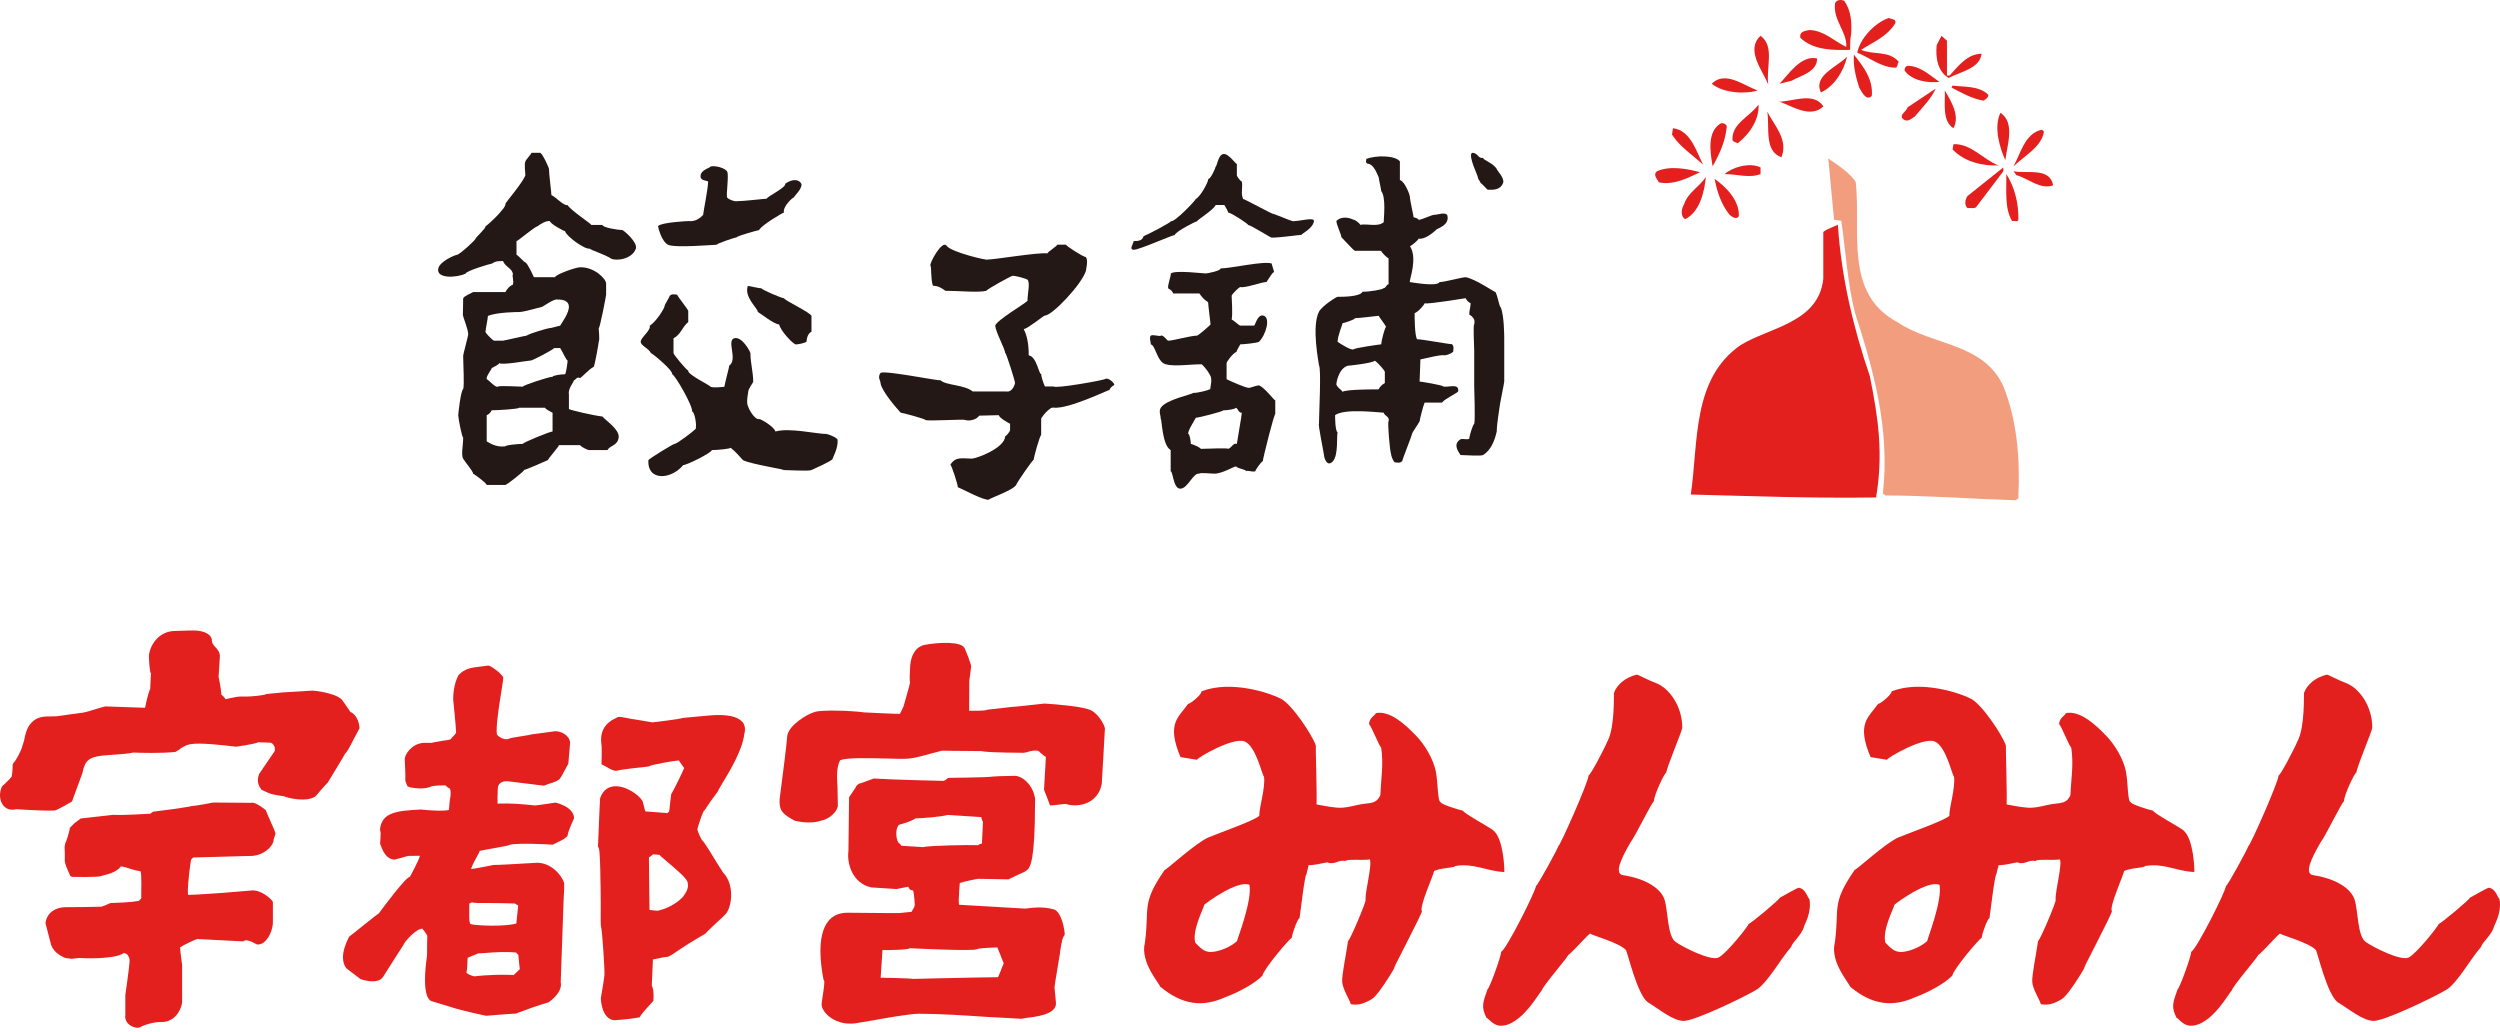 <svg width="310" height="128" viewBox="0 0 310 128" fill="none" xmlns="http://www.w3.org/2000/svg">
<path d="M185.193 102.975C184.648 102.551 181.378 100.775 181.418 100.523C181.004 100.462 178.602 99.715 178.643 99.463C178.239 99.392 178.33 97.071 178.037 95.628C177.734 94.174 176.735 92.398 175.564 91.197C174.404 89.996 172.435 88.078 170.609 88.421C170.568 88.674 169.69 89.057 169.781 89.844C169.983 89.875 171.063 92.64 171.265 92.691C171.578 94.81 171.244 96.526 171.164 98.595C170.76 99.503 170.215 99.564 169.155 99.675C168.106 99.786 166.995 100.25 165.794 100.149C164.603 100.048 163.463 99.766 163.251 99.746C163.321 98.635 163.12 92.68 163.16 92.428C162.716 91.136 160.213 87.361 158.84 86.645C157.457 85.918 152.613 84.303 148.999 85.726C148.929 86.241 147.526 87.311 147.324 87.281C146.113 88.996 144.619 89.713 146.385 93.882C147.001 93.982 147.808 94.114 148.424 94.215C148.464 93.962 152.815 91.419 154.288 91.923C155.752 92.438 156.519 96.243 156.731 96.274C156.963 97.606 156.075 100.331 156.165 101.128C155.893 101.613 151.502 103.167 149.908 103.813C148.313 104.459 144.619 107.901 144.417 107.87C141.45 112.16 142.57 112.594 141.965 116.914C141.339 119.326 143.872 122.071 143.842 122.324C146.648 124.675 149.181 124.908 151.997 123.626C153.561 123.05 155.631 121.94 156.549 120.971C156.65 120.214 159.971 116.288 160.172 116.308C160.283 115.551 160.939 113.835 161.141 113.866C161.323 112.584 161.807 108.345 162.019 108.375C162.09 107.87 162.191 107.78 162.262 107.285C163.584 107.265 164.765 106.75 164.724 107.002C165.744 107.174 165.855 106.599 166.874 106.76C166.915 106.498 169.004 106.71 169.852 106.568C170.185 107.144 169.276 110.515 169.327 111.554C169.529 111.585 167.349 116.712 167.157 116.682C166.904 118.458 166.38 120.87 166.43 121.759C166.491 122.647 167.369 123.989 167.5 124.524C168.439 124.686 169.155 124.443 170.094 123.898C171.164 123.242 173.768 118.559 172.94 119.932C172.112 121.294 176.513 113.008 176.311 112.978C175.978 112.402 177.754 108.527 177.825 108.022C178.501 107.608 180.389 107.638 180.429 107.386C182.781 106.992 184.254 108.022 186.535 108.133C186.566 107.881 186.455 103.985 185.173 102.975H185.193ZM153.41 116.682C152.693 117.348 151.402 117.933 150.352 118.034C149.302 118.135 148.858 117.53 148.202 116.884C147.808 115.269 149.292 112.574 149.332 112.19C149.706 111.857 153.461 109.102 154.934 109.718C155.277 111.726 153.46 116.298 153.4 116.672L153.41 116.682Z" fill="#E4201E"/>
<path d="M196.972 96.162C197.174 96.162 198.687 93.377 199.455 91.641C200.212 89.915 200.111 86.362 200.131 85.918C200.524 84.848 201.584 83.98 202.957 83.657C203.149 83.657 204.471 84.394 205.238 84.656C207.034 85.292 208.629 87.674 208.599 90.248C208.569 90.692 206.671 95.123 206.631 95.779C206.439 95.779 205.117 98.494 205.076 99.382C204.875 99.362 202.644 103.934 202.24 104.358C200.958 106.558 200.121 108.365 201.291 108.527C204.128 108.961 205.954 110.192 206.399 111.544C206.843 112.917 206.742 116.096 207.791 116.813C208.831 117.519 212.121 119.175 213.08 118.741C214.039 118.307 216.825 114.794 216.825 114.572C217.027 114.572 220.68 111.544 220.69 111.322C221.084 111.11 222.86 110.081 223.052 110.081C223.95 110.202 224.172 111.454 224.364 111.454C224.697 113.22 223.678 114.744 223.678 114.966C223.385 115.975 222.164 116.934 222.134 117.378C220.741 118.973 219.146 121.93 217.753 122.758C216.371 123.585 210.052 126.664 208.72 126.593C207.388 126.533 205.773 125.16 204.319 124.272C202.977 123.262 201.806 118.004 201.604 117.792C200.736 116.863 197.365 115.985 197.194 115.763C197.002 115.743 195.044 118.034 194.438 118.448C194.438 118.67 191.188 122.404 191.168 122.849C190.976 122.849 188.675 127.279 186.031 127.189C185.112 127.158 184.527 126.22 184.325 126.21C183.629 124.837 183.881 124.322 184.456 122.657C184.648 122.657 186.122 118.67 186.152 118.004C186.747 117.812 190.421 110.515 190.462 109.859C190.643 109.859 193.217 105.135 193.227 104.933C193.419 104.943 196.941 97.041 196.982 96.162H196.972Z" fill="#E4201E"/>
<path d="M270.772 102.975C270.227 102.551 266.957 100.775 266.987 100.523C266.583 100.462 264.171 99.715 264.212 99.463C263.798 99.392 263.899 97.071 263.606 95.628C263.313 94.174 262.304 92.398 261.133 91.197C259.973 89.996 258.004 88.078 256.178 88.421C256.147 88.674 255.259 89.057 255.35 89.844C255.552 89.875 256.622 92.64 256.834 92.691C257.157 94.81 256.813 96.526 256.733 98.595C256.339 99.503 255.784 99.564 254.724 99.675C253.664 99.786 252.564 100.25 251.363 100.149C250.172 100.048 249.032 99.766 248.82 99.746C248.89 98.635 248.699 92.68 248.729 92.428C248.285 91.136 245.782 87.361 244.399 86.645C243.026 85.918 238.172 84.303 234.568 85.726C234.498 86.241 233.095 87.311 232.883 87.281C231.672 88.996 230.178 89.713 231.954 93.882C232.57 93.982 233.377 94.114 233.983 94.215C234.023 93.962 238.373 91.419 239.847 91.923C241.321 92.438 242.078 96.243 242.289 96.274C242.522 97.606 241.644 100.331 241.734 101.128C241.462 101.613 237.071 103.167 235.467 103.813C233.872 104.459 230.178 107.901 229.976 107.87C227.009 112.16 228.129 112.594 227.513 116.914C226.898 119.326 229.431 122.071 229.391 122.324C232.186 124.675 234.73 124.908 237.546 123.626C239.11 123.05 241.179 121.94 242.088 120.971C242.199 120.214 245.509 116.288 245.721 116.308C245.832 115.551 246.488 113.835 246.69 113.866C246.872 112.584 247.366 108.345 247.568 108.375C247.629 107.87 247.74 107.78 247.82 107.285C249.133 107.265 250.324 106.75 250.293 107.002C251.303 107.174 251.424 106.599 252.443 106.76C252.483 106.498 254.563 106.71 255.421 106.568C255.754 107.144 254.835 110.515 254.896 111.554C255.098 111.585 252.917 116.712 252.716 116.682C252.473 118.458 251.949 120.87 251.999 121.759C252.049 122.647 252.938 123.989 253.069 124.524C254.008 124.686 254.724 124.443 255.653 123.898C256.723 123.242 259.327 118.559 258.499 119.932C257.681 121.294 262.072 113.008 261.87 112.978C261.537 112.402 263.313 108.527 263.384 108.022C264.06 107.608 265.948 107.638 265.988 107.386C268.34 106.992 269.803 108.022 272.094 108.133C272.135 107.881 272.014 103.985 270.742 102.975H270.772ZM238.989 116.682C238.262 117.348 236.97 117.933 235.931 118.034C234.891 118.135 234.437 117.53 233.781 116.884C233.387 115.269 234.861 112.574 234.911 112.19C235.275 111.857 239.04 109.102 240.503 109.718C240.856 111.726 239.029 116.298 238.979 116.672L238.989 116.682Z" fill="#E4201E"/>
<path d="M282.541 96.162C282.732 96.162 284.256 93.377 285.013 91.641C285.78 89.915 285.669 86.362 285.7 85.918C286.083 84.848 287.163 83.98 288.526 83.657C288.718 83.657 290.04 84.394 290.807 84.656C292.603 85.292 294.198 87.674 294.158 90.248C294.127 90.692 292.23 95.123 292.2 95.779C292.008 95.779 290.686 98.494 290.645 99.382C290.443 99.362 288.223 103.934 287.809 104.358C286.527 106.558 285.7 108.365 286.86 108.527C289.697 108.961 291.523 110.192 291.967 111.544C292.412 112.917 292.311 116.096 293.36 116.813C294.4 117.519 297.69 119.175 298.649 118.741C299.608 118.307 302.384 114.794 302.394 114.572C302.595 114.572 306.249 111.544 306.259 111.322C306.653 111.11 308.429 110.081 308.621 110.081C309.519 110.202 309.751 111.454 309.933 111.454C310.266 113.22 309.247 114.744 309.237 114.966C308.944 115.975 307.713 116.934 307.682 117.378C306.29 118.973 304.695 121.93 303.312 122.758C301.919 123.585 295.601 126.664 294.279 126.593C292.947 126.533 291.332 125.16 289.868 124.272C288.536 123.262 287.355 118.004 287.163 117.792C286.285 116.863 282.924 115.985 282.742 115.763C282.551 115.743 280.603 118.034 279.997 118.448C279.987 118.67 276.747 122.404 276.727 122.849C276.535 122.849 274.244 127.279 271.59 127.189C270.671 127.158 270.086 126.22 269.894 126.21C269.198 124.837 269.44 124.322 270.025 122.657C270.217 122.657 271.691 118.67 271.721 118.004C272.316 117.812 276 110.515 276.02 109.859C276.212 109.859 278.776 105.135 278.786 104.933C278.988 104.943 282.5 97.041 282.541 96.162Z" fill="#E4201E"/>
<path d="M23.654 78.177L21.716 78.237C20.797 78.247 20.01 78.601 19.415 79.237C18.718 79.983 18.446 80.962 18.466 81.437C18.466 81.437 18.516 83.334 18.738 83.566C18.698 83.496 18.668 84.515 18.668 84.515C18.668 84.515 18.627 85.333 18.627 85.424C18.405 85.827 18.092 87.2 17.991 87.765C17.588 87.755 13.056 87.594 13.056 87.594L12.339 87.785C11.653 88.007 10.391 88.411 9.988 88.401L7.041 88.815L6.324 88.835C5.547 88.835 4.578 88.815 3.841 89.683C3.296 90.258 3.104 91.207 2.983 91.843L2.751 92.579C2.721 92.852 1.974 94.376 1.691 94.568L1.57 94.8C1.58 95.325 1.499 96.162 1.439 96.304C1.187 96.667 0.238 97.525 0.238 97.525C-0.136 98.363 -0.065 99.322 0.419 99.887C0.803 100.351 1.368 100.503 2.024 100.341C1.944 100.341 3.528 100.432 3.528 100.432C6.062 100.563 6.778 100.503 6.768 100.503C7.051 100.503 8.928 99.382 8.928 99.382L10.22 95.86C10.533 94.326 10.977 93.922 12.612 93.7L13.127 93.659C15.327 93.498 16.165 93.427 16.498 93.316C17.366 93.357 20.111 93.427 21.756 93.236L22.15 93.003C22.412 92.791 22.856 92.438 23.573 92.287C24.703 92.055 27.681 92.408 28.801 92.539L29.306 92.59C29.306 92.59 31.496 92.287 32.061 92.034C32.152 92.034 33.545 92.095 33.545 92.095C33.717 92.095 33.928 92.327 34.05 92.61C34.09 92.721 34.1 93.104 34.06 93.145C33.969 93.246 32.122 95.991 32.122 95.991C31.758 97.02 32.162 97.555 32.445 97.949L33.353 98.353C33.888 98.585 35.2 98.726 35.21 98.736C35.634 98.938 38.006 99.544 39.136 98.736C39.136 98.736 40.418 97.202 40.62 97.081C40.62 97.081 41.327 95.91 41.751 95.214C42.457 94.053 42.699 93.639 42.78 93.468C43.012 93.266 43.295 92.791 43.87 91.641C44.092 91.207 44.587 90.288 44.587 90.288C44.546 89.784 44.365 88.855 43.638 88.371C43.638 88.371 43.406 88.31 43.325 88.098L42.82 87.361C42.528 86.927 42.346 86.655 42.154 86.564C41.478 86.039 39.591 85.686 38.783 85.635C38.602 85.635 37.138 85.726 35.079 85.858L33.04 86.059C32.788 86.231 30.971 86.413 30.113 86.372C29.568 86.332 28.983 86.473 28.488 86.584C28.488 86.584 28.145 86.655 27.984 86.695C27.852 86.504 27.651 86.271 27.449 86.14C27.408 85.302 27.105 83.93 27.105 83.93L27.237 81.81L27.267 81.336C27.247 80.841 26.964 80.518 26.702 80.236C26.48 79.983 26.288 79.771 26.278 79.469C26.278 79.216 26.177 78.964 25.965 78.762C25.531 78.348 24.663 78.126 23.644 78.187L23.654 78.177Z" fill="#E4201E"/>
<path d="M23.603 99.998C23.603 99.998 21.595 100.331 20.606 100.442L19.001 100.644C19.001 100.644 18.678 100.846 18.658 100.896C18.102 100.926 15.135 101.118 14.005 101.037L10.008 101.492L9.231 102.077L8.655 102.662C8.655 102.985 8.221 104.388 8.09 104.57L8.009 105.004C8.06 106.023 8.03 106.78 8.03 106.78C8.03 106.78 8.12 107.315 8.353 107.78L8.716 108.617L8.908 108.728C9.271 108.749 12.047 108.779 12.491 108.648C12.572 108.607 12.864 108.537 12.864 108.537C13.46 108.395 14.489 108.123 14.994 107.436C15.377 107.487 15.771 107.598 16.185 107.739C16.578 107.87 17.002 107.981 17.426 108.042C17.507 108.254 17.527 108.85 17.527 109.495C17.527 110 17.527 110.495 17.517 110.787V111.373C17.517 111.373 17.335 111.655 17.184 111.716L16.861 111.756C16.578 111.857 13.934 111.988 13.702 111.978C13.702 111.978 12.693 112.422 12.551 112.433C12.572 112.433 10.432 112.473 10.432 112.473L7.979 112.493C6.96 112.544 5.819 113.089 5.638 114.471L6.354 117.227C6.748 118.196 7.656 118.589 8.09 118.791L8.908 118.892C9.2 118.862 9.877 118.761 10.018 118.791C10.139 118.832 14.207 118.993 15.337 118.186C15.498 118.186 15.65 118.236 15.781 118.367C15.983 118.579 16.114 118.953 16.064 119.276C16.064 119.71 15.539 123.404 15.539 123.404V125.907C15.468 126.401 15.71 126.876 16.195 127.178C16.568 127.411 17.134 127.542 17.406 127.36C17.77 127.118 19.193 126.674 20.04 126.734C21.302 126.734 22.291 125.816 22.584 124.342V119.659C22.584 119.659 22.352 118.034 22.331 117.469C22.685 117.217 24.229 116.49 24.441 116.439C24.441 116.45 27.035 116.571 27.035 116.571L30.174 116.732L30.255 116.672C30.406 116.551 30.8 116.52 31.779 117.075L31.89 117.116C32.233 117.146 32.586 117.005 32.889 116.702C33.515 116.096 33.878 114.946 33.838 114.249V111.867L33.797 111.756C33.616 111.464 32.404 110.343 31.254 110.414L27.61 110.717C27.61 110.717 24.219 110.959 23.331 110.969C23.311 110.868 23.29 110.797 23.29 110.616C23.29 109.495 23.593 106.912 23.724 106.538C23.815 106.447 23.856 106.407 23.956 106.326C24.158 106.316 27.126 106.245 27.126 106.245C28.852 106.195 30.991 106.124 31.264 106.134C32.727 106.023 33.686 105.044 33.888 104.398C33.888 104.106 34.161 103.409 34.161 103.409C34.161 103.238 33.969 102.773 33.394 101.502L32.949 100.452L32.576 100.169C32.182 99.887 31.577 99.453 31.102 99.544C31.173 99.544 30.426 99.544 30.426 99.544L26.429 99.513C26.429 99.513 24.552 99.897 23.593 99.978L23.603 99.998Z" fill="#E4201E"/>
<path d="M68.881 99.523C68.881 99.523 66.529 99.877 66.327 99.877C64.753 99.705 63.299 99.584 61.694 99.645C61.684 99.584 61.684 99.079 61.694 98.888C61.694 98.888 61.725 97.888 61.725 97.838C61.725 97.535 61.816 97.313 61.987 97.152C62.28 96.869 62.774 96.839 63.087 96.889L66.691 97.333L67.448 97.424L68.033 97.202C68.507 97.061 69.093 96.889 69.365 96.617C69.587 96.385 69.84 95.88 70.072 95.436L70.475 94.689L70.697 92.065C70.556 91.045 69.406 90.632 68.81 90.672C68.861 90.672 65.913 91.066 65.913 91.066C65.792 91.116 65.086 91.227 64.571 91.308C63.632 91.459 63.249 91.52 63.067 91.621C62.653 91.772 62.028 91.54 61.624 91.106C61.604 90.965 61.583 90.813 61.583 90.601C61.583 89.42 61.906 87.361 62.139 85.918C62.33 84.757 62.401 84.233 62.401 83.97C62.401 83.91 61.846 83.344 61.846 83.344C61.26 82.89 60.837 82.557 60.534 82.527C60.453 82.537 59.494 82.668 59.494 82.668C58.566 82.769 57.607 82.87 56.83 83.748C56.234 84.939 56.194 86.231 56.194 86.725C56.194 86.725 56.557 90.228 56.557 90.884C56.557 90.914 56.275 91.217 56.275 91.217C56.062 91.429 55.952 91.56 55.891 91.661C55.76 91.752 55.184 91.812 54.841 91.863L53.66 92.075C53.559 92.125 53.539 92.125 52.449 92.115C50.945 92.287 50.219 93.599 50.188 94.073V94.134C50.188 94.134 50.299 96.233 50.259 96.778V96.829L50.532 97.515L50.965 97.656C51.642 97.757 52.651 97.909 53.59 97.485C54.044 97.384 55.043 97.384 55.255 97.384C55.417 97.586 55.608 97.717 55.8 97.798C55.851 97.949 55.881 98.121 55.881 98.302C55.881 98.656 55.82 99.049 55.75 99.433C55.75 99.433 55.699 100.109 55.669 100.432C55.114 100.573 53.862 100.553 52.167 100.381C49.139 100.533 47.312 100.745 47.12 102.885C47.12 102.885 47.201 103.197 47.201 103.319C47.201 103.672 47.16 104.257 47.13 104.621L47.312 105.085C47.504 105.549 47.897 106.508 48.896 106.599L49.815 106.357L50.592 106.134C50.592 106.134 51.914 106.114 52.066 106.114C51.944 106.72 50.824 108.718 50.834 108.718C50.34 108.718 47.473 112.574 46.979 113.25C46.797 113.361 46.272 113.775 45.152 114.673C44.435 115.259 43.285 116.157 43.285 116.157C42.78 117.146 42.528 117.994 42.528 118.71C42.528 119.235 42.659 119.679 42.921 120.043L44.698 121.405C44.698 121.405 46.797 122.193 47.504 121.133L48.291 119.881C48.836 119.003 50.017 117.196 50.017 117.196C50.077 116.873 51.521 115.188 52.358 115.148C52.51 115.299 52.924 115.874 52.984 116.026L52.964 117.025C52.964 117.671 52.964 118.64 52.913 118.801C52.803 119.589 52.702 120.578 52.702 121.506C52.702 122.748 52.883 123.848 53.469 124.13C53.529 124.151 55.891 124.867 55.891 124.867C57.334 125.352 60.281 125.957 60.281 125.957C60.281 125.957 63.693 125.675 63.965 125.685C63.965 125.685 66.196 124.847 66.953 124.615L68.003 124.292C68.305 124.12 69.799 122.98 69.527 121.789C69.527 121.87 69.84 112.917 69.84 112.917L69.89 111.524C69.951 110.797 69.981 109.617 69.961 109.536C69.678 108.496 68.316 106.982 66.6 106.982L65.499 107.043C64.147 107.124 61.624 107.275 61.18 107.255C61.18 107.255 59.07 107.699 58.414 107.759C58.505 107.366 58.939 106.579 59.151 106.195C59.353 105.832 59.444 105.65 59.494 105.509C59.726 105.448 60.463 105.317 61.089 105.206C62.492 104.954 63.017 104.863 63.229 104.752C64.107 104.499 68.124 104.701 68.537 104.742L69.93 104.045L70.374 103.662C70.405 103.086 71.182 101.482 71.182 101.482C71.182 100.008 68.871 99.513 68.85 99.513L68.881 99.523ZM64.47 120.164C64.389 120.224 63.774 120.87 63.663 120.921C63.531 120.891 63.37 120.88 63.148 120.88C60.614 120.82 58.868 121.062 58.868 121.062C58.677 121.092 58.011 120.8 57.829 120.628C57.9 120.416 57.95 119.932 57.99 118.761C58.212 118.67 59.302 118.226 59.302 118.226C59.323 118.236 60.231 118.165 60.231 118.165C61.27 118.085 62.704 117.984 64.006 118.115C64.046 118.196 64.187 118.347 64.268 118.398C64.288 118.63 64.43 119.982 64.45 120.154L64.47 120.164ZM58.606 111.898C58.727 111.978 59.282 111.978 61.24 111.978C62.229 111.978 63.874 112.039 63.874 112.039C63.965 112.14 64.107 112.21 64.258 112.261C64.218 112.574 64.056 114.269 64.026 114.512C62.673 114.926 59.1 114.794 58.374 114.592C58.222 114.522 58.182 114.058 58.182 113.603C58.182 113.341 58.192 112.301 58.192 112.049C58.243 112.029 58.475 111.867 58.596 111.898H58.606Z" fill="#E4201E"/>
<path d="M92.276 91.096V91.035C92.276 91.035 92.276 91.055 92.276 91.066C92.276 91.066 92.276 91.086 92.276 91.096Z" fill="#E4201E"/>
<path d="M92.054 89.541C91.479 88.825 90.147 88.552 88.108 88.704L84.707 89.017C84.384 89.148 81.164 89.562 80.881 89.572C80.881 89.552 78.368 89.158 78.368 89.158C77.106 88.906 76.763 88.845 76.572 88.926C76.501 88.986 76.37 89.047 76.37 89.047C75.855 89.279 74.291 90.016 74.563 92.226C74.664 92.549 74.583 94.77 74.583 94.77L75.068 95.022C75.663 95.375 76.178 95.648 76.531 95.567C76.895 95.406 80.387 95.052 80.387 95.052C80.7 94.83 83.566 94.326 84.182 94.295C84.323 94.497 84.555 94.85 84.555 94.85C84.555 94.85 84.777 95.143 84.838 95.234C84.646 95.728 83.425 98.232 83.233 98.454C83.233 98.454 82.981 100.462 82.981 100.614C82.88 100.704 82.839 100.735 82.749 100.826C82.567 100.805 80.165 100.624 80.023 100.614C79.963 100.503 79.721 99.412 79.68 99.342C79.68 99.342 79.66 99.332 79.66 99.312C79.186 98.504 77.5 97.374 76.148 97.505C75.562 97.555 74.795 97.858 74.412 98.978C74.402 99.049 74.341 100.341 74.341 100.341L74.149 105.004L74.24 105.125C74.402 105.458 74.442 108.042 74.452 109.021C74.452 109.021 74.502 111.02 74.492 112.089C74.472 114.138 74.482 114.764 74.533 114.926C74.674 115.349 75.017 120.527 74.947 120.951C74.876 121.617 74.513 123.717 74.513 123.717C74.482 124.05 74.644 126.351 76.158 126.512C76.208 126.512 77.046 126.442 77.046 126.442C78.096 126.361 79.307 126.159 79.307 126.159L79.489 125.856C79.589 125.675 81.013 124.11 81.013 124.11C81.013 124.05 81.043 123.787 81.043 123.484C81.043 123.05 80.992 122.495 80.821 122.213C80.821 122.051 80.952 119.266 80.962 118.973C81.376 118.872 82.557 118.65 82.718 118.65C82.89 118.66 83.092 118.549 84.515 117.58C85.413 116.964 87.492 115.753 87.492 115.753C87.644 115.511 89.481 113.835 89.481 113.835L89.915 113.412C90.349 112.998 90.662 112.029 90.662 110.969C90.662 110 90.389 108.94 89.672 108.204C89.652 108.204 88.754 106.76 88.754 106.76C87.593 104.853 87.24 104.318 87.038 104.166C86.856 103.904 86.483 103.016 86.473 102.824C86.503 102.602 87.058 100.947 87.21 100.664C87.331 100.543 87.492 100.311 87.835 99.776C88.118 99.332 88.966 98.211 88.966 98.211C88.996 98.1 89.279 97.616 89.561 97.152C90.5 95.597 92.064 93.003 92.287 91.045C92.347 90.833 92.377 90.632 92.377 90.44C92.377 90.087 92.276 89.774 92.064 89.511L92.054 89.541ZM84.646 111.252C83.728 112.21 82.436 112.745 81.527 112.937C81.527 112.937 80.831 112.867 80.538 112.836C80.538 112.392 80.488 108.547 80.488 108.547C80.488 108.547 80.468 106.558 80.468 106.306C80.69 106.205 80.942 105.983 80.982 105.933C81.013 105.933 81.598 105.983 81.78 106.003C81.911 106.165 82.193 106.397 82.819 106.932C83.677 107.659 84.969 108.749 85.191 109.233C85.282 109.415 85.312 109.606 85.312 109.788C85.312 110.303 85.009 110.787 84.646 111.252Z" fill="#E4201E"/>
<path d="M130.66 112.766C129.429 112.412 128.329 112.513 127.118 112.665C127.118 112.665 119.79 112.241 118.922 112.19C118.902 112.099 118.882 111.958 118.882 111.635C118.882 111.231 119.003 109.516 119.013 109.495C119.386 109.344 121.112 108.981 121.314 108.971L125.059 109.041L126.169 108.496C126.896 108.193 127.188 108.052 127.299 107.921C127.824 107.638 128.329 106.306 128.339 99.897C128.339 99.897 128.359 99.362 128.359 99.271C128.359 98.131 127.4 96.445 125.957 96.203C125.927 96.203 123.989 96.243 123.989 96.243L123.09 96.294C122.727 96.405 117.58 96.455 117.58 96.455C117.58 96.455 117.126 96.849 116.954 96.829C116.954 96.829 110.918 96.698 108.334 96.536C108.334 96.536 106.699 97.162 106.508 97.182L106.245 97.384C106.185 97.566 105.286 98.847 105.286 98.847L105.206 105.539C104.994 107.093 105.72 109.536 108.032 110.04C108.072 110.04 110.696 110.212 110.696 110.212L111.171 110.242C111.171 110.242 112.452 109.98 112.634 109.96C112.705 110.152 112.826 110.414 113.219 110.414C113.351 110.697 113.442 112.17 113.431 112.231C113.431 112.362 113.27 112.675 113.028 113.068C112.806 113.089 111.494 113.22 111.494 113.22H110.04L105.236 113.179C104.176 113.149 103.348 113.472 102.763 114.158C101.976 115.077 101.734 116.51 101.734 117.943C101.734 119.225 101.925 120.497 102.107 121.436C102.107 121.436 102.178 121.637 102.198 121.637C102.198 121.668 102.218 121.698 102.218 121.748C102.218 122.213 102.057 123.222 101.976 123.757C101.976 123.757 101.875 124.474 101.875 124.514C101.875 124.908 102.117 125.392 102.551 125.816C102.965 126.22 104.136 127.148 106.094 126.886L108.032 126.563C109.959 126.21 112.876 125.705 113.946 125.705C116.53 125.705 119.709 125.917 122.273 126.088L126.674 126.331L127.239 126.22C128.44 126.088 130.943 125.806 130.943 124.423C130.943 124.413 130.761 122.425 130.761 122.425C130.761 122.162 131.427 118.287 131.427 118.287C131.448 117.903 131.68 116.45 131.861 116.147C131.932 116.147 132.023 115.874 132.023 115.874C132.043 115.551 131.7 113.058 130.65 112.745L130.66 112.766ZM111.756 104.853C111.625 104.621 111.413 104.499 111.413 104.499C111.241 104.267 111.14 103.813 111.14 103.369C111.14 102.925 111.241 102.481 111.483 102.269C111.917 102.158 113.068 101.825 113.512 101.482C114.077 101.482 116.833 101.28 117.499 101.048C117.57 101.048 121.314 101.3 121.677 101.32C121.718 101.532 121.778 101.764 121.889 101.905C121.889 102.138 121.778 104.287 121.758 104.6C121.587 104.631 121.395 104.691 121.284 104.802C120.264 104.762 115.44 104.822 114.451 105.044C114.451 105.044 111.978 104.883 111.766 104.873L111.756 104.853ZM124.13 120.305C123.928 120.769 123.817 121.022 123.757 121.173C122.858 121.173 119.427 121.244 116.58 121.304C116.58 121.304 113.32 121.375 113.199 121.385C112.997 121.304 109.505 121.234 109.202 121.234C109.233 120.759 109.414 118.054 109.425 117.812C110.212 117.812 112.574 117.792 112.826 117.58L113.31 117.6C113.391 117.61 120.82 117.964 121.122 117.701C121.486 117.53 123.504 117.499 123.656 117.479C123.787 117.681 124.372 119.286 124.463 119.437C124.393 119.589 124.11 120.305 124.11 120.305H124.13Z" fill="#E4201E"/>
<path d="M114.814 79.933C113.361 80.135 112.846 81.618 112.846 82.941V82.971L112.806 83.778C112.785 84.061 112.806 84.616 112.836 84.697C112.806 84.929 112.089 87.412 112.089 87.412C112.089 87.452 112.029 87.695 111.584 88.522C111.342 88.542 107.214 88.34 107.214 88.34C105.377 88.098 101.875 88.017 101.067 88.27C99.967 88.573 97.777 89.996 97.616 91.257C97.555 92.287 97.081 95.92 96.828 97.888L96.667 99.16C96.637 100.412 96.909 100.826 98.161 101.552L98.544 101.764C98.544 101.764 100.452 102.289 101.885 101.734C101.885 101.734 101.855 101.734 101.824 101.754C102.208 101.724 103.571 101.179 103.894 99.978V99.937C103.894 99.614 103.853 97.707 103.853 97.707C103.823 97.202 103.793 96.708 103.793 96.243C103.793 95.496 103.883 94.82 104.176 94.275C104.953 93.922 107.759 94.003 109.828 94.053C111.12 94.094 112.23 94.124 112.796 94.053C113.512 93.982 114.673 93.659 115.612 93.397L116.803 93.084L118.195 93.104C118.195 93.104 121.627 93.135 121.667 93.135C122.374 93.337 126.956 93.347 126.956 93.347L127.38 93.266C127.552 93.155 128.541 92.963 128.803 93.145C128.803 93.165 129.378 93.69 129.691 93.861C129.671 94.194 129.459 97.929 129.459 97.929L129.924 99.12L130.206 99.887L132.154 99.685C132.85 99.947 134.082 99.978 135.091 99.412C135.888 98.968 136.423 98.211 136.615 97.222C136.615 97.182 136.817 93.801 136.817 93.801L137.009 90.359C137.029 90.066 136.322 88.613 135.303 88.088C134.364 87.614 131.276 87.351 129.51 87.24C129.51 87.24 125.684 87.674 125.402 87.664C125.412 87.664 122.384 88.007 122.384 88.007L122.293 88.058C122.091 88.129 120.759 88.149 120.174 88.129C120.174 87.664 120.194 84.404 120.194 84.404L120.305 83.576L120.426 82.628C120.426 82.375 119.74 80.619 119.639 80.438C119.306 79.448 116.187 79.681 114.834 79.933H114.814Z" fill="#E4201E"/>
<path d="M85.494 27.429C86.281 27.429 86.725 27.126 87.189 26.652C87.189 26.349 87.805 23.422 87.805 22.503C87.502 22.342 86.776 22.423 86.877 21.726C86.978 21.03 88.108 20.798 88.108 20.646C88.724 20.495 89.915 20.848 90.167 21.262C90.409 21.686 90.016 24.189 90.167 24.502C90.47 24.815 91.085 24.956 91.247 24.956C92.175 24.956 94.739 24.643 95.052 24.643C95.203 24.33 97.515 23.24 97.363 22.786C98.292 22.12 99.089 22.251 99.372 22.786C99.523 23.412 98.443 24.33 98.443 24.482C98.282 24.482 97.05 25.602 97.202 26.369C97.05 26.369 94.436 27.913 94.113 28.539C93.962 28.539 91.348 29.276 91.348 29.427C91.186 29.427 88.875 30.194 88.875 30.346C88.572 30.346 83.637 30.77 82.829 30.346C82.022 29.922 81.598 28.186 81.598 28.034C82.012 27.56 85.332 27.409 85.484 27.409L85.494 27.429Z" fill="#231815"/>
<path d="M83.96 36.533C83.657 36.533 83.344 36.381 83.031 36.694C83.031 36.846 82.415 37.764 82.415 37.926C82.415 38.228 81.335 39.924 80.569 40.388C80.72 41.014 79.398 41.882 79.448 42.397C79.499 42.912 80.417 43.164 80.72 43.79C80.871 43.79 83.495 45.95 83.344 46.404C83.657 46.404 85.968 50.411 85.817 51.026C86.13 51.026 86.422 52.722 86.261 53.186C85.958 53.499 83.95 55.043 83.637 55.043C83.485 55.043 80.7 56.739 80.397 57.052C80.397 57.355 80.306 58.465 81.335 58.899C82.365 59.323 83.849 58.737 84.727 57.668C85.191 57.668 88.269 56.123 88.269 55.81C88.885 55.81 90.591 55.659 90.591 55.518C91.207 55.982 91.671 56.588 92.135 57.062C93.255 57.607 97.838 58.283 97.071 58.283C97.686 58.283 100.31 58.455 100.623 58.283C100.926 58.132 103.086 57.213 103.248 56.901C103.248 56.749 103.944 55.578 103.863 54.589C103.934 54.286 102.632 53.812 102.48 53.812C101.249 53.812 97.858 53.005 96.152 53.509C95.991 52.883 94.335 51.965 94.174 51.965C93.558 52.127 92.781 50.582 92.781 50.421C92.478 49.956 92.781 48.725 92.781 48.574C92.781 48.261 93.245 47.655 93.397 47.342C93.397 46.101 93.054 45.031 93.054 43.8C93.054 43.638 92.024 41.67 91.045 41.943C90.066 42.235 91.509 44.577 90.429 45.334C90.429 45.495 89.965 47.191 89.814 47.968C89.511 47.968 88.582 48.12 88.118 47.968C88.118 47.807 85.191 46.424 85.343 45.96C85.03 45.798 83.516 43.951 83.516 43.8V41.943C84.444 41.478 84.565 40.56 85.343 39.934V38.551C85.343 38.4 84.101 36.856 83.95 36.543L83.96 36.533Z" fill="#231815"/>
<path d="M97.222 36.987C97.373 37.3 100.31 38.652 100.623 39.157V41.145C100.159 41.307 100.008 42.074 100.008 42.387C99.705 42.548 99.039 42.7 98.696 42.71C98.352 42.71 96.768 41.004 96.616 40.227C96.001 40.227 94.275 38.844 93.972 38.683C93.972 38.218 92.236 36.866 92.731 35.453C92.892 35.453 94.123 35.756 94.436 35.756C94.436 35.917 96.929 36.987 97.242 36.987H97.222Z" fill="#231815"/>
<path d="M77.167 28.519C76.551 28.519 74.704 28.206 74.704 27.893H73.311C73.311 27.732 70.697 26.036 70.385 25.43C69.92 25.582 68.84 24.35 68.376 24.199C68.376 23.886 68.073 21.575 68.073 20.959C68.073 20.798 67.306 19.102 66.993 18.951H65.913C65.762 19.264 65.146 19.869 65.146 20.031C64.985 20.333 65.146 21.413 65.146 21.726C64.833 22.645 62.673 25.128 62.673 25.269C62.835 25.733 60.514 27.893 60.211 28.055C60.211 28.367 59.121 29.286 58.969 29.599C58.969 29.75 56.971 31.597 56.658 31.597C56.507 31.597 54.559 32.354 54.347 33.293C54.054 34.595 56.658 34.454 57.748 33.919C57.748 33.606 60.826 32.687 60.988 32.687C61.452 32.374 61.755 32.374 62.371 32.374C62.673 33.142 63.602 33.293 63.602 34.07C63.451 34.07 63.753 34.837 63.602 35.301C63.138 35.463 62.825 35.927 62.673 36.22H58.666C58.364 36.381 57.587 36.694 57.435 36.987C57.435 37.613 57.395 38.915 57.395 39.076C57.395 39.238 58.061 40.853 58.061 41.468C58.061 41.62 57.435 43.941 57.435 44.092C57.435 45.182 57.597 47.797 57.435 48.251C57.132 48.412 56.819 51.339 56.819 51.491C56.819 51.803 57.284 54.266 57.435 54.266C57.435 55.185 57.153 56.426 57.435 56.89C57.718 57.355 58.666 58.435 58.666 58.737C58.969 58.899 60.211 59.817 60.362 60.13H62.673C62.835 60.13 64.995 58.445 64.995 58.273C65.156 58.273 67.619 57.203 67.932 57.052C68.083 56.739 69.315 55.346 69.315 55.195H71.939C71.939 55.346 72.867 55.81 73.019 55.81H75.33C75.643 55.195 76.541 55.316 76.713 54.276C76.885 53.237 74.866 51.965 74.715 51.652C73.483 51.501 70.859 50.885 70.546 50.724V48.877C70.395 48.251 71.162 47.332 71.162 47.181C71.475 47.019 71.475 46.717 71.929 46.868C72.08 46.868 73.009 45.788 73.624 45.485C73.776 45.182 74.24 42.558 74.24 42.397C74.391 42.084 74.24 41.014 74.24 40.701C74.391 40.701 75.159 36.694 75.159 36.533V35.15C75.159 34.605 73.725 33.091 71.919 33.142C71.303 33.162 68.83 34.07 68.83 34.373H66.206C66.055 34.06 65.439 32.677 65.136 32.526C64.975 32.526 64.208 31.597 64.046 31.597V29.902C64.208 29.902 66.357 28.055 66.67 28.055C66.832 27.893 67.75 27.288 68.204 27.429C68.204 27.742 69.91 28.66 70.062 28.66C70.213 29.286 72.524 30.982 73.14 30.83C73.14 30.971 74.997 31.547 75.754 32.051C76.269 32.395 78.388 32.193 78.843 30.83C79.105 30.033 77.298 28.519 77.147 28.519H77.167ZM68.527 53.499C68.215 53.499 64.823 54.882 64.823 55.043C64.208 55.043 62.663 55.195 62.663 55.346C61.432 55.498 60.655 54.882 60.352 54.73V51.491C60.655 51.339 60.816 51.188 60.968 50.875C61.735 50.875 64.359 50.714 64.359 50.562H67.599C67.599 50.714 68.215 51.026 68.517 51.178V53.489L68.527 53.499ZM70.072 46.404C69.607 46.404 68.527 46.555 68.527 46.717C68.063 46.717 64.823 47.786 64.823 47.948C64.52 47.948 61.745 47.786 61.745 47.948C61.432 48.099 60.665 47.181 60.362 47.019C60.211 46.717 60.978 45.788 60.978 45.637C61.281 45.485 61.906 45.182 61.906 45.021C62.209 45.324 65.449 44.708 65.762 44.708C65.762 44.859 68.699 43.315 68.699 43.164H69.466C69.769 43.628 70.233 44.708 70.385 44.708C70.385 44.859 70.233 46.091 70.082 46.404H70.072ZM64.369 38.693C64.985 38.693 66.993 38.077 67.145 38.077C67.296 38.077 68.689 36.987 69.153 37.148C69.315 37.148 70.435 37.088 70.536 37.926C70.647 38.753 69.607 40.086 69.456 40.388C69.305 40.388 68.376 40.701 68.063 40.701C67.912 40.701 65.752 41.317 65.288 41.62C65.136 41.62 62.502 42.245 62.35 42.245H61.27C61.129 42.245 60.201 41.327 60.201 41.155C60.201 40.853 60.504 39.46 60.504 39.167C61.735 38.693 64.208 38.693 64.359 38.693H64.369Z" fill="#231815"/>
<path d="M123.403 40.378C123.605 39.702 126.956 37.754 127.41 37.3C127.41 36.381 127.764 35.099 127.41 34.676C127.108 34.514 126.028 34.201 125.553 34.201C125.402 34.201 122.313 35.897 122.313 36.058C121.314 36.311 118.912 36.058 117.226 36.058C116.772 35.715 116.298 35.433 115.682 35.433C115.389 34.625 115.521 32.96 115.369 32.96C115.218 32.657 116.833 29.7 117.378 30.477C117.913 31.254 122.465 32.344 122.465 32.183C123.393 32.183 128.833 31.254 129.873 31.426C129.873 31.264 131.104 30.497 131.104 30.336H132.184C132.184 30.497 134.344 31.88 134.657 31.88C134.96 32.334 134.657 33.424 134.657 33.575C134.183 35.2 130.489 39.127 129.57 39.127C129.409 39.127 127.562 40.671 126.946 40.822C127.552 41.943 127.562 43.547 127.562 44.062C128.551 44.214 128.793 46.384 129.106 46.384C129.106 46.686 129.409 47.615 129.57 47.918H130.65C130.802 48.231 137.1 47.12 137.1 46.969C137.402 46.818 138.18 47.433 138.18 47.746C137.877 47.887 137.715 48.049 137.564 48.362C137.372 48.362 132.507 50.744 130.65 50.552C130.186 50.391 129.106 51.773 129.106 51.935V53.943C128.955 53.943 128.177 56.719 128.177 57.022C128.026 57.022 126.017 59.949 126.017 60.11C125.654 60.797 122.626 61.806 122.626 61.957C122.011 62.109 119.235 60.574 118.771 60.413C118.771 60.11 118.004 57.647 117.842 57.647C118.468 56.557 119.386 56.87 120.466 56.87C121.153 56.87 124.635 55.508 124.635 54.095C124.786 54.095 125.25 53.479 125.25 53.318V52.55C124.948 52.399 123.858 51.773 123.858 51.481C122.939 51.481 122.344 51.541 121.425 51.541C121.112 52.005 120.315 52.248 119.689 52.086C119.689 51.935 115.218 52.248 114.754 52.086C114.754 51.935 111.827 51.168 111.675 51.168C110.938 50.35 109.455 48.604 109.202 47.605C109.202 47.141 108.758 46.818 109.202 46.222C109.939 45.929 116.611 47.302 116.611 47.141C117.267 47.807 119.548 47.675 120.628 48.544H124.786C125.553 48.675 125.866 47.615 125.866 47.453C125.866 47.302 124.786 43.749 124.635 43.749C124.635 43.285 123.454 41.166 123.403 40.358V40.378Z" fill="#231815"/>
<path d="M186.071 38.077C185.92 38.077 185.758 36.846 185.445 36.22C185.294 36.22 182.963 34.595 181.751 34.373C181.287 34.373 179.127 34.978 178.511 34.978C178.199 35.604 174.959 34.978 174.807 34.978C174.807 34.524 175.786 32.021 174.838 30.517C174.989 30.517 175.907 29.74 175.907 29.589C176.675 29.74 177.754 28.812 178.067 28.509C178.067 28.357 179.874 27.964 179.45 26.642C179.087 26.278 178.37 26.642 177.754 26.642C177.603 26.642 176.22 27.267 175.907 27.267C175.907 27.116 175.443 26.954 175.292 26.954C175.292 26.793 174.817 24.794 174.817 24.33C174.817 24.179 174.202 22.483 173.586 22.322V20.01C172.98 19.253 170.649 19.243 169.428 19.698C169.428 19.849 169.266 20.162 169.579 20.303C170.356 20.303 170.81 21.696 170.962 21.999C170.962 22.16 171.275 23.543 171.275 23.704C171.89 24.462 171.578 27.096 171.578 27.56C170.81 28.176 169.579 27.711 168.651 27.873C168.651 27.711 168.025 27.257 167.873 27.257C167.561 27.106 166.46 26.662 165.713 27.398C165.713 27.863 166.329 29.094 166.329 29.407C166.783 29.861 167.873 31.103 168.025 31.103H171.265C171.265 31.264 172.032 32.021 172.183 32.021V35.261C171.88 35.261 171.88 35.725 171.567 35.725C171.567 35.887 169.872 36.179 168.953 36.179C168.651 36.805 166.481 36.805 165.865 36.805C165.713 36.805 163.917 37.946 163.554 38.652C162.595 40.499 163.554 45.132 163.554 45.283C163.856 45.748 163.554 51.309 163.554 52.54C163.402 52.54 164.169 56.245 164.169 56.396C164.169 56.709 164.533 58.001 165.269 57.213C165.996 56.436 165.713 53.933 165.865 53.62C165.552 53.469 165.552 51.622 165.552 51.471C166.844 50.602 170.952 51.168 171.567 51.168C171.719 51.632 172.345 51.632 172.183 52.248C172.032 52.248 172.335 55.952 172.486 56.265C172.486 56.416 172.647 57.032 172.95 57.334C173.253 57.334 173.566 57.486 173.869 57.183C173.869 57.032 175.1 53.943 175.1 53.792C175.1 53.63 175.877 52.56 176.029 52.248C176.029 52.096 176.493 50.239 176.654 49.926H178.814C179.127 49.462 180.51 48.856 180.813 48.544C180.974 47.453 179.581 48.079 178.966 47.928C178.966 47.766 176.19 47.312 176.029 47.312C176.029 46.999 176.13 45.031 176.13 44.567C176.281 44.567 178.653 43.921 179.117 44.062C179.279 44.062 179.894 43.911 180.197 43.608C180.197 43.295 180.348 42.992 180.046 42.679C179.581 42.679 176.341 42.064 175.716 42.064C175.413 41.599 175.413 39.288 175.413 38.834C175.877 38.672 176.654 37.744 176.654 37.603C177.119 37.754 181.59 36.977 181.741 36.977C181.893 37.29 182.044 37.441 182.357 37.603C182.357 38.067 182.185 38.521 182.185 38.985C182.65 39.298 182.952 39.611 182.801 40.227C182.65 40.227 182.801 43.154 182.801 43.467V47.938C182.801 48.089 182.952 52.106 182.801 52.571C182.65 52.571 182.185 54.105 182.185 54.418C181.721 54.579 181.257 54.266 180.954 54.579C180.217 55.164 180.803 55.962 181.105 56.426C181.721 56.426 183.588 56.578 183.901 56.426C184.84 55.861 185.334 54.68 185.597 53.499C185.597 52.581 185.91 50.885 185.91 50.724C185.91 50.421 186.525 47.484 186.525 47.332V41.932C186.525 41.781 186.525 39.006 186.071 38.077ZM171.719 47.504C171.416 47.645 171.103 47.958 170.942 48.281C170.175 48.281 166.935 48.281 166.47 48.584C166.319 48.281 165.855 48.12 165.703 47.655C165.703 47.514 165.946 45.758 167.096 45.354C167.248 45.354 170.175 45.041 170.487 44.728C170.942 45.041 171.719 45.97 171.719 46.111V47.504ZM171.255 42.7C171.103 42.7 167.863 43.164 167.863 43.315C167.55 43.477 166.319 42.7 165.865 42.387C165.865 41.61 166.481 40.227 166.481 40.075C166.632 40.075 168.025 39.621 168.025 39.45C168.651 39.45 170.8 39.157 170.952 39.157C171.113 39.45 171.729 40.227 171.88 40.54C171.719 40.54 171.265 42.387 171.265 42.7H171.255Z" fill="#231815"/>
<path d="M184.517 23.523C184.981 23.523 186.001 23.664 186.384 22.685C186.606 22.11 185.597 21.111 185.597 20.959C185.133 20.182 183.901 19.869 183.901 19.566C183.275 19.728 183.255 18.88 182.508 18.961C182.044 19.425 183.275 21.756 183.275 22.069C183.275 22.221 183.588 22.534 183.588 22.695C183.901 22.847 184.365 23.533 184.517 23.533V23.523Z" fill="#231815"/>
<path d="M157.992 33.767C157.992 33.606 157.689 32.829 157.689 32.677C156.751 32.324 152.603 33.283 151.361 33.283C151.361 33.596 149.666 33.909 149.504 33.909C149.201 33.909 145.689 33.475 145.184 33.909C145.184 34.373 144.72 35.463 144.871 35.776C145.184 35.927 145.336 36.079 145.487 36.391H148.727C149.03 36.856 149.343 37.169 149.807 37.481C149.807 37.794 150.11 40.086 150.11 40.237C149.807 40.55 148.575 41.62 148.414 41.62C147.647 41.62 145.477 42.245 144.861 42.245C144.71 42.245 144.246 41.478 143.933 41.62C143.933 41.781 142.913 41.428 142.701 41.62C142.479 41.832 142.701 42.397 142.701 42.7C143.317 42.851 143.448 44.859 144.548 45.172C145.648 45.475 147.485 45.172 149.02 45.172C149.484 45.627 149.797 46.05 150.069 46.555C150.362 47.06 150.069 47.948 150.069 48.251C149.766 48.412 148.565 48.725 147.94 48.725C147.94 48.877 144.558 49.543 143.933 50.572C143.66 51.016 143.933 51.501 143.933 51.955C144.084 51.955 144.084 55.195 145.164 55.81V58.445C145.467 58.445 145.467 60.675 146.405 60.595C147.334 60.514 147.95 58.586 148.717 58.737C148.717 58.576 150.412 58.737 150.564 58.737C151.583 58.737 152.956 57.839 153.269 57.839C153.572 58.152 154.268 58.122 154.571 58.435C154.571 58.263 155.358 58.576 155.661 58.435C155.661 58.263 156.438 57.193 156.589 57.193C156.589 56.88 157.982 51.339 158.134 51.339V49.644C157.982 49.644 156.821 48.049 156.115 47.786C155.802 47.786 155.025 48.099 154.874 48.099C154.409 48.099 152.411 47.181 152.098 47.019V45.021C152.098 44.859 152.875 43.79 153.329 43.628C153.329 43.477 153.632 43.013 153.794 42.7C154.106 42.7 155.802 42.548 156.115 42.387C157.013 41.458 157.528 39.46 156.731 39.157C155.933 38.844 155.651 40.378 155.499 40.378H153.804C153.652 40.378 153.037 39.763 152.724 39.611C152.875 38.985 152.724 36.977 152.724 36.674C152.724 36.513 153.642 35.594 153.804 35.594C154.419 35.745 156.428 34.968 157.044 34.968C157.346 34.514 157.811 33.747 157.962 33.747L157.992 33.767ZM153.208 50.572C153.521 50.572 153.521 51.188 153.985 51.188C153.985 51.491 153.37 54.892 153.37 55.043C152.905 54.882 152.754 55.508 152.29 55.659C152.29 55.518 149.504 55.659 148.898 55.659C148.898 55.518 147.818 55.043 147.667 55.043C147.667 54.73 147.516 53.812 147.354 53.812C147.203 53.509 148.131 52.116 148.283 51.803C148.596 51.803 151.674 51.026 151.674 50.885C152.138 50.885 153.218 50.724 153.218 50.572H153.208Z" fill="#231815"/>
<path d="M157.689 29.468C157.538 29.468 155.065 27.893 154.763 27.893C154.763 27.732 152.603 26.349 152.29 26.349C152.29 26.198 151.987 25.723 151.825 25.42H150.745C150.463 26.056 148.434 27.277 148.434 27.439C148.283 27.439 145.82 28.68 145.659 29.145C145.346 29.145 141.197 31.012 140.572 30.971C139.946 30.931 140.572 30.204 140.572 29.892C141.036 29.892 141.652 29.892 141.803 29.286C142.267 29.124 145.194 27.59 145.194 27.429C145.659 27.59 148.283 24.815 148.283 24.663C148.747 24.502 149.827 22.655 149.827 22.191C150.13 22.191 150.745 20.798 150.745 20.646C150.907 20.646 151.038 19.233 151.674 19.102C152.3 18.971 153.218 20.333 153.37 20.333V21.726C153.37 21.878 153.834 22.503 153.985 22.503C154.137 23.26 153.824 23.886 154.137 24.663C154.288 24.663 157.689 26.51 157.831 26.51C157.992 26.51 160.152 27.429 160.304 27.429C161.222 27.429 163.009 26.884 162.928 27.429C162.786 28.367 161.384 28.973 161.384 29.124C161.081 29.124 158.759 29.468 157.689 29.468Z" fill="#231815"/>
<path d="M230.117 22.584C230.783 28.822 228.623 36.442 235.345 39.985C239.595 42.861 245.963 42.498 248.416 47.898C250.102 52.086 250.515 56.83 250.273 61.806L249.91 62.038C244.52 61.866 239.12 61.442 233.842 61.442L233.478 61.21C234.377 53.055 232.277 45.798 229.996 38.713C229.098 35.12 228.866 31.163 228.321 27.378L227.422 27.247L226.706 19.647C227.897 20.485 229.411 21.444 230.117 22.584Z" fill="#F29E7E"/>
<path d="M215.482 17.76C215.24 17.639 215.008 17.639 214.826 17.396C214.705 15.297 216.926 14.53 218.056 12.966C218.177 14.691 217.047 16.549 215.482 17.76Z" fill="#E4201E"/>
<path d="M229.522 4.326C229.411 4.921 229.411 5.527 229.411 6.183C227.241 6.233 224.849 6.233 223.234 4.679C223.113 3.902 223.779 3.841 224.374 3.72C226.171 3.781 227.433 5.103 228.936 5.82C229.057 3.902 227.251 2.529 227.554 0.369C227.796 -0.065 228.331 -0.065 228.694 0.107C229.532 1.318 229.653 2.761 229.532 4.316L229.522 4.326Z" fill="#E4201E"/>
<path d="M234.982 2.943C233.902 4.629 232.106 5.285 230.783 6.183C232.277 6.839 234.266 6.233 235.456 7.677C235.214 7.858 235.396 8.393 234.982 8.393C233.186 8.333 231.853 7.142 230.299 6.536C230.662 4.74 232.459 2.832 234.215 2.226C234.568 2.408 235.234 2.337 234.992 2.943H234.982Z" fill="#E4201E"/>
<path d="M219.267 10.503C218.611 8.767 216.391 6.233 218.308 4.437C220.105 5.759 218.964 8.333 219.267 10.503Z" fill="#E4201E"/>
<path d="M241.401 9.362H241.755C242.845 8.161 243.985 6.667 245.721 6.667C245.489 8.525 243.077 8.888 241.644 9.665C240.331 8.938 239.968 7.212 240.15 5.587L240.745 4.447L241.421 5.042V9.372L241.401 9.362Z" fill="#E4201E"/>
<path d="M232.106 11.875C231.439 12.653 230.783 11.28 230.541 10.856C230.127 9.604 229.774 8.161 229.885 6.778C231.026 8.222 232.277 9.786 232.106 11.886V11.875Z" fill="#E4201E"/>
<path d="M229.037 7.021C228.623 8.817 227.483 10.674 225.797 11.462C224.788 9.362 227.836 8.292 229.037 7.021Z" fill="#E4201E"/>
<path d="M225.323 7.263C225.323 8.928 223.294 9.362 222.144 10.018L220.65 10.382C221.548 9.544 223.294 6.718 225.323 7.263Z" fill="#E4201E"/>
<path d="M240.503 10.149C239.06 10.321 237.081 10.018 236.183 8.767C236.123 8.464 236.304 8.222 236.536 8.161C238.151 8.161 239.363 9.413 240.503 10.149Z" fill="#E4201E"/>
<path d="M217.945 11.209C216.502 11.694 213.686 11.573 212.253 10.382C213.928 8.706 216.209 10.614 217.945 11.209Z" fill="#E4201E"/>
<path d="M246.549 11.754C246.619 12.047 246.195 12.35 245.953 12.481C244.51 12.239 243.248 11.512 241.987 10.856L242.108 10.614C243.501 10.796 245.418 10.614 246.549 11.754Z" fill="#E4201E"/>
<path d="M237.435 14.449C237.021 14.691 236.597 15.176 236.052 14.823C235.345 14.278 236.415 13.854 236.536 13.309L240.019 10.987C239.595 12.057 238.404 13.309 237.435 14.449Z" fill="#E4201E"/>
<path d="M242.229 15.902C240.796 15.004 241.22 12.784 241.159 11.219C241.936 12.552 243.067 14.348 242.229 15.902Z" fill="#E4201E"/>
<path d="M226.1 13.198C224.475 14.701 222.325 13.198 220.65 12.602C222.265 12.602 224.909 11.351 226.1 13.198Z" fill="#E4201E"/>
<path d="M220.892 19.506C218.732 18.718 219.449 15.842 219.146 13.854C219.994 15.529 221.79 17.336 220.892 19.506Z" fill="#E4201E"/>
<path d="M248.658 19.859C248.053 18.537 247.154 15.842 248.053 13.985C249.9 15.196 248.89 18.002 248.658 19.859Z" fill="#E4201E"/>
<path d="M214.11 15.781C213.928 17.578 213.211 19.132 212.364 20.626C212.111 19.011 211.586 16.377 213.383 15.287C213.746 15.236 214.16 15.418 214.11 15.771V15.781Z" fill="#E4201E"/>
<path d="M211.173 20.394C209.911 19.264 208.286 18.184 207.327 16.69L207.448 15.902C209.608 16.145 210.325 18.718 211.173 20.394Z" fill="#E4201E"/>
<path d="M253.452 16.326C253.15 18.234 251 19.324 249.668 20.636C250.505 19.193 251.05 16.498 253.21 16.084L253.452 16.326Z" fill="#E4201E"/>
<path d="M247.81 20.515C245.782 20.576 243.612 20.091 242.118 18.527L242.239 17.871C244.47 17.82 245.903 19.788 247.82 20.515H247.81Z" fill="#E4201E"/>
<path d="M218.308 21.585C216.926 22.13 215.361 21.585 213.857 21.585C214.756 20.757 216.926 20.091 218.308 20.757V21.585Z" fill="#E4201E"/>
<path d="M245.045 25.683C244.813 25.915 244.338 25.743 243.975 25.804C243.551 25.451 243.672 24.714 243.975 24.3L248.416 20.757V21.232L245.045 25.673V25.683Z" fill="#E4201E"/>
<path d="M210.809 21.353C209.608 21.898 207.63 23.028 205.712 22.614C205.47 22.191 204.935 21.656 205.47 21.232C207.095 20.515 209.194 20.929 210.809 21.353Z" fill="#E4201E"/>
<path d="M254.593 22.978C252.968 23.563 251.525 22.12 250.031 21.716L249.668 21.232C251.232 21.585 254.179 20.687 254.593 22.978Z" fill="#E4201E"/>
<path d="M250.273 27.298C250.102 27.54 249.799 27.348 249.496 27.409C248.537 25.794 248.83 23.634 248.779 21.585C249.809 23.159 250.344 25.309 250.273 27.298Z" fill="#E4201E"/>
<path d="M208.952 27.177C208.296 26.742 208.538 25.794 208.831 25.309C209.305 23.876 210.739 23.149 211.526 21.948C211.354 23.694 210.809 26.278 208.952 27.177Z" fill="#E4201E"/>
<path d="M215.614 26.813C215.311 27.298 214.766 26.874 214.473 26.642C213.454 25.38 212.919 23.816 212.616 22.191C214.12 23.21 215.725 24.956 215.614 26.813Z" fill="#E4201E"/>
<path d="M227.897 27.863C228.321 34.393 229.825 40.691 231.853 46.626C232.933 51.904 233.539 56.345 232.63 61.685C224.839 61.806 217.279 61.513 209.659 61.321C210.617 54.842 209.78 46.979 215.836 42.79C219.429 40.58 225.495 40.035 226.09 34.575V28.761C226.635 28.337 227.291 28.166 227.887 27.873L227.897 27.863Z" fill="#E4201E"/>
</svg>

